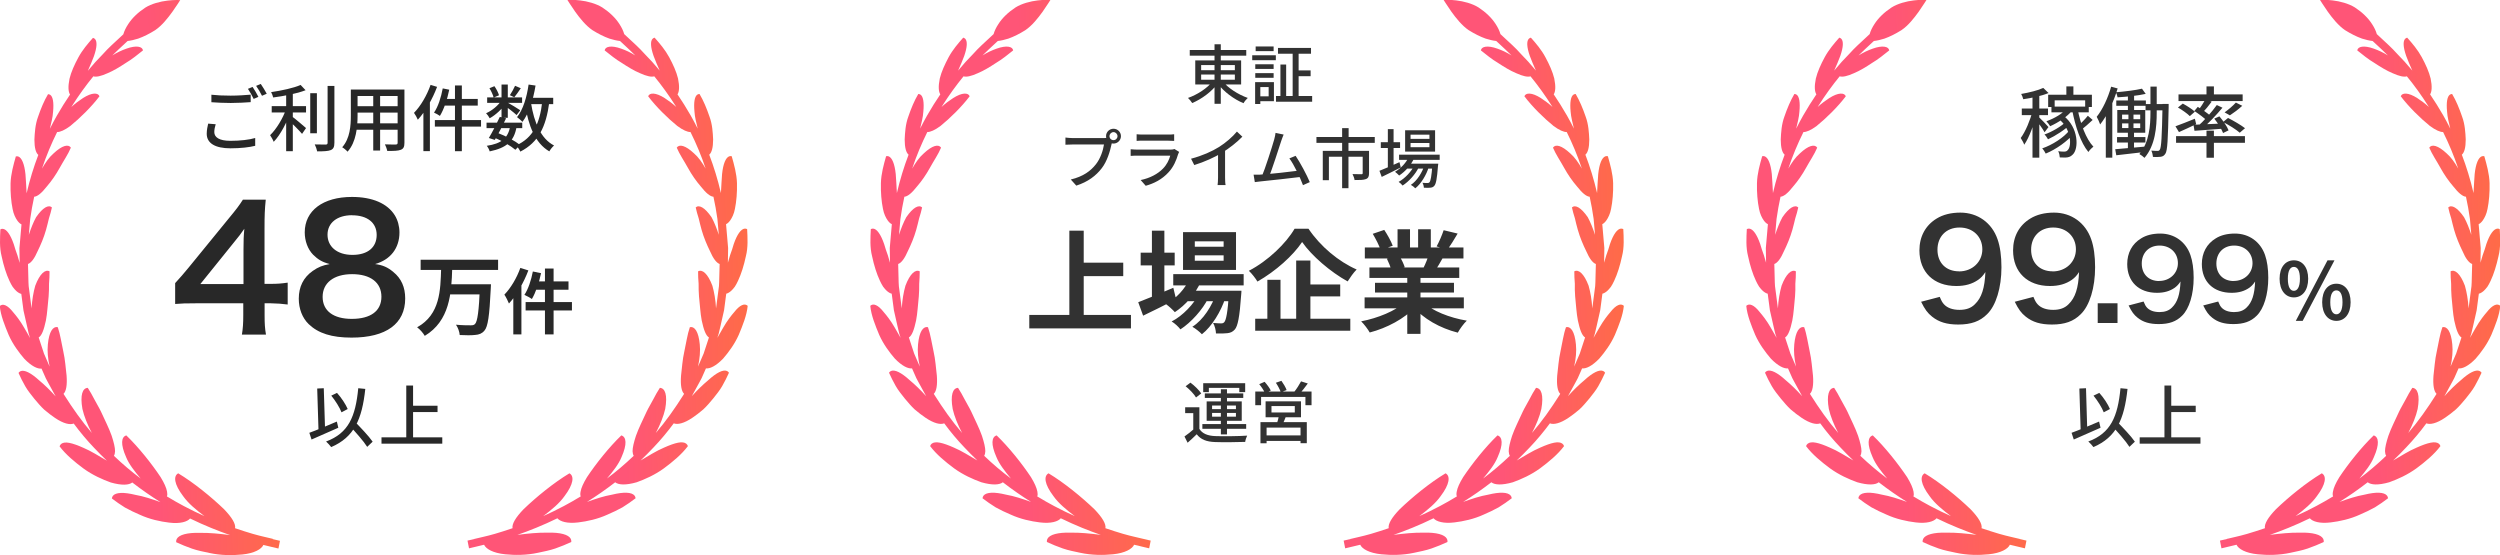 <?xml version="1.0" encoding="UTF-8"?>
<svg id="_レイヤー_2" data-name="レイヤー 2" xmlns="http://www.w3.org/2000/svg" xmlns:xlink="http://www.w3.org/1999/xlink" viewBox="0 0 327 72.64">
  <defs>
    <style>
      .cls-1 {
        fill: url(#_名称未設定グラデーション_6-4);
      }

      .cls-1, .cls-2, .cls-3, .cls-4, .cls-5, .cls-6, .cls-7, .cls-8 {
        stroke-width: 0px;
      }

      .cls-2 {
        fill: url(#_名称未設定グラデーション_6-3);
      }

      .cls-3 {
        fill: url(#_名称未設定グラデーション_6-5);
      }

      .cls-4 {
        fill: url(#_名称未設定グラデーション_6-6);
      }

      .cls-5 {
        fill: url(#_名称未設定グラデーション_6-2);
      }

      .cls-6 {
        fill: url(#_名称未設定グラデーション_6);
      }

      .cls-7 {
        fill: #282828;
      }

      .cls-8 {
        fill: #323232;
      }
    </style>
    <linearGradient id="_名称未設定グラデーション_6" data-name="名称未設定グラデーション 6" x1="2.08" y1="37.04" x2="38.89" y2="38" gradientTransform="translate(0 74) scale(1 -1)" gradientUnits="userSpaceOnUse">
      <stop offset="0" stop-color="#f57"/>
      <stop offset=".49" stop-color="#f57"/>
      <stop offset="1" stop-color="#ff6e41"/>
    </linearGradient>
    <linearGradient id="_名称未設定グラデーション_6-2" data-name="名称未設定グラデーション 6" x1="63.19" y1="37.47" x2="100" y2="38.43" xlink:href="#_名称未設定グラデーション_6"/>
    <linearGradient id="_名称未設定グラデーション_6-3" data-name="名称未設定グラデーション 6" x1="115.92" y1="37.04" x2="152.73" y2="38" xlink:href="#_名称未設定グラデーション_6"/>
    <linearGradient id="_名称未設定グラデーション_6-4" data-name="名称未設定グラデーション 6" x1="177.79" y1="37.47" x2="214.6" y2="38.43" xlink:href="#_名称未設定グラデーション_6"/>
    <linearGradient id="_名称未設定グラデーション_6-5" data-name="名称未設定グラデーション 6" x1="230.52" y1="37.04" x2="267.33" y2="38" xlink:href="#_名称未設定グラデーション_6"/>
    <linearGradient id="_名称未設定グラデーション_6-6" data-name="名称未設定グラデーション 6" x1="292.4" y1="37.47" x2="329.21" y2="38.43" xlink:href="#_名称未設定グラデーション_6"/>
  </defs>
  <g id="_レイヤー_1-2" data-name="レイヤー 1">
    <path class="cls-8" d="m273.83,51.75l.76-.36c.58.64,1.14,1.5,1.39,2.11l-.81.43c-.23-.61-.8-1.52-1.34-2.18Zm-2.87,4.86c.89-.32,2.3-.91,3.6-1.47l.19.81c-1.2.54-2.52,1.11-3.5,1.54l-.29-.88Zm5.21-.99l.64-.57c.82.83,1.92,1.98,2.43,2.72l-.71.68c-.47-.75-1.54-1.95-2.36-2.83Zm1.2-4.84l.91.09c-.43,4.02-1.47,6.32-4.46,7.61-.12-.18-.46-.55-.67-.73,2.93-1.09,3.85-3.23,4.21-6.97Zm-5.38.04l.86-.04.17,5.76-.86.04-.18-5.76Zm11.59,2.25h3.62v.83h-3.62v-.83Zm-3.71,4.13h7.95v.83h-7.95v-.83Zm3.24-6.77h.89v7.22h-.89v-7.22Z"/>
    <path class="cls-8" d="m300.04,38.9c-1.09,0-1.87-.91-1.87-2.44s.77-2.41,1.87-2.41,1.87.88,1.87,2.41-.77,2.44-1.87,2.44Zm0-.86c.44,0,.79-.46.79-1.58s-.34-1.55-.79-1.55-.79.42-.79,1.55.34,1.58.79,1.58Zm.25,3.93l4.15-7.92h.91l-4.16,7.92h-.9Zm5.31,0c-1.08,0-1.86-.9-1.86-2.44s.77-2.42,1.86-2.42,1.86.89,1.86,2.42-.77,2.44-1.86,2.44Zm0-.86c.44,0,.8-.45.8-1.58s-.35-1.55-.8-1.55-.8.42-.8,1.55.35,1.58.8,1.58Z"/>
    <path class="cls-8" d="m251.28,39.47l2.44-.64c.21.51.34.74.55.97.44.48,1.13.73,2.04.73.85,0,1.51-.23,2-.73.89-.85,1.29-2.12,1.38-4.21-.34.5-.53.71-.94,1.01-.8.55-1.7.81-2.87.81-2.94,0-4.82-1.81-4.82-4.66,0-1.81.8-3.28,2.25-4.16.82-.51,1.88-.78,3.1-.78,2.27,0,4.13,1.33,4.87,3.49.34.96.51,2.21.51,3.66,0,2.67-.71,5.01-1.88,6.14-.94.94-2.09,1.35-3.77,1.35-1.49,0-2.53-.32-3.42-1.03-.6-.48-.94-.94-1.45-1.97Zm4.96-3.97c1.74,0,3.05-1.24,3.05-2.89s-1.22-2.85-2.98-2.85-2.89,1.2-2.89,2.9,1.1,2.83,2.82,2.83Zm7.29,3.97l2.44-.64c.21.51.34.74.55.97.44.48,1.13.73,2.04.73.85,0,1.51-.23,2-.73.89-.85,1.29-2.12,1.38-4.21-.34.5-.53.71-.94,1.01-.8.55-1.7.81-2.87.81-2.94,0-4.82-1.81-4.82-4.66,0-1.81.8-3.28,2.25-4.16.82-.51,1.88-.78,3.1-.78,2.27,0,4.12,1.33,4.87,3.49.34.96.51,2.21.51,3.66,0,2.67-.71,5.01-1.88,6.14-.94.94-2.09,1.35-3.77,1.35-1.49,0-2.53-.32-3.42-1.03-.6-.48-.94-.94-1.45-1.97Zm4.96-3.97c1.73,0,3.04-1.24,3.04-2.89s-1.22-2.85-2.97-2.85-2.89,1.2-2.89,2.9,1.1,2.83,2.82,2.83Zm8.48,6.75h-2.59v-2.58h2.59v2.58Zm1.43-2.29l1.98-.52c.17.42.27.6.44.79.36.39.92.59,1.65.59.69,0,1.22-.19,1.62-.59.72-.69,1.05-1.72,1.12-3.41-.27.4-.43.57-.76.82-.64.44-1.37.66-2.32.66-2.38,0-3.89-1.46-3.89-3.76,0-1.46.64-2.65,1.82-3.36.66-.42,1.52-.63,2.51-.63,1.83,0,3.34,1.07,3.94,2.82.27.77.42,1.79.42,2.96,0,2.16-.57,4.05-1.52,4.97-.76.76-1.69,1.09-3.05,1.09-1.2,0-2.05-.26-2.76-.83-.49-.39-.76-.76-1.17-1.59Zm4.01-3.21c1.4,0,2.46-1,2.46-2.33s-.99-2.3-2.4-2.3-2.33.97-2.33,2.35.89,2.29,2.28,2.29Zm5.75,3.21l1.98-.52c.17.42.27.6.44.79.36.39.92.59,1.65.59.69,0,1.22-.19,1.62-.59.72-.69,1.05-1.72,1.12-3.41-.27.4-.43.57-.76.82-.64.44-1.37.66-2.32.66-2.38,0-3.89-1.46-3.89-3.76,0-1.46.64-2.65,1.82-3.36.66-.42,1.52-.63,2.51-.63,1.83,0,3.34,1.07,3.94,2.82.27.77.42,1.79.42,2.96,0,2.16-.57,4.05-1.52,4.97-.76.76-1.69,1.09-3.05,1.09-1.2,0-2.05-.26-2.76-.83-.49-.39-.76-.76-1.17-1.59Zm4.01-3.21c1.4,0,2.46-1,2.46-2.33s-.99-2.3-2.4-2.3-2.33.97-2.33,2.35.89,2.29,2.28,2.29Z"/>
    <path class="cls-8" d="m270.28,11.3h.92v1.41h-.92v-1.41Zm-1.95,2.64h4.88v.75h-4.88v-.75Zm-.44-1.55h5.73v1.61h-.88v-.88h-3.99v.88h-.85v-1.61Zm2.48,1.76l.72.25c-.68.87-1.87,1.63-2.93,2.11-.09-.16-.34-.5-.49-.65,1.03-.37,2.12-.98,2.7-1.71Zm-1.13,1.36l.66-.37c2.01,1.53,2.03,4.37,1.19,5.1-.28.28-.57.36-.98.37-.19,0-.44-.01-.69-.02-.01-.22-.07-.57-.21-.81.29.04.54.05.74.05.21,0,.38-.02.52-.21.52-.49.49-2.76-1.23-4.1Zm2.51-1.26c.37,1.95,1.1,3.92,2.07,4.94-.21.15-.51.45-.66.69-1-1.2-1.71-3.33-2.12-5.49l.71-.15Zm1.34.89l.63.55c-.5.48-1.09.99-1.55,1.32l-.47-.45c.43-.36,1.05-.98,1.39-1.42Zm-2.85.76l.55.36c-.67.7-1.94,1.51-2.91,1.96-.1-.19-.29-.47-.46-.63.95-.33,2.2-1.05,2.82-1.68Zm.45,1.14l.59.39c-.82,1.03-2.37,2.12-3.7,2.66-.1-.2-.29-.51-.46-.68,1.3-.44,2.84-1.42,3.57-2.37Zm-4.84-4.84h.89v8.42h-.89v-8.42Zm-1.4,2h3.43v.86h-3.43v-.86Zm1.39.34l.56.22c-.32,1.4-.96,3.21-1.63,4.17-.09-.27-.31-.65-.46-.88.62-.82,1.25-2.35,1.54-3.51Zm1.42-3.04l.69.67c-.91.38-2.21.65-3.31.81-.04-.2-.16-.51-.27-.69,1.04-.18,2.22-.47,2.89-.79Zm-.57,3.82c.23.2,1.07,1.08,1.25,1.3l-.51.68c-.21-.4-.86-1.3-1.13-1.63l.39-.35Zm11.64-3.18h.81v2.61h-.81v-2.61Zm-1.52,1h3.87v.7h-3.87v-.7Zm3.83.47h2.51v.82h-2.51v-.82Zm-3.73,4.32h3.71v.71h-3.71v-.71Zm3.26-6.33l.49.68c-1.01.23-2.48.38-3.68.45-.03-.19-.13-.47-.21-.66,1.16-.1,2.57-.27,3.4-.47Zm-3.5,7.92c1-.08,2.51-.21,3.96-.35v.7c-1.35.16-2.77.32-3.82.44l-.14-.79Zm6.19-5.92h.8v.41c-.09,4.26-.15,5.69-.43,6.1-.18.27-.35.36-.62.4-.25.03-.62.04-1,.02-.02-.24-.1-.6-.22-.83.35.03.66.04.82.04.13,0,.22-.03.3-.17.19-.29.27-1.67.35-5.77v-.2Zm-5.29,2.54v.61h2.37v-.61h-2.37Zm0-1.15v.6h2.37v-.6h-2.37Zm-.63-.6h3.66v2.97h-3.66v-2.97Zm1.46.23h.66v2.51h.07v2.48h-.8v-2.48h.07v-2.51Zm2.89-3.29h.81v3.35c0,1.94-.18,4.32-1.6,5.97-.15-.15-.46-.39-.67-.5,1.3-1.52,1.45-3.75,1.45-5.46v-3.36Zm-5.15.01l.85.23c-.52,1.73-1.34,3.53-2.29,4.71-.07-.23-.3-.75-.45-1,.78-.97,1.47-2.46,1.89-3.94Zm-.69,2.58l.84-.84h0v7.54h-.85v-6.7Zm13.16-2.62h.97v1.4h-.97v-1.4Zm0,5.79h.97v3.54h-.97v-3.54Zm-3.98.72h9.01v.87h-9.01v-.87Zm.32-5.46h8.39v.87h-8.39v-.87Zm7.51,1.07l.83.42c-.51.47-1.13.93-1.62,1.25l-.69-.39c.47-.34,1.11-.87,1.47-1.28Zm-3.98-.43l.81.31c-.39.52-.84,1.08-1.2,1.45l-.6-.27c.33-.41.75-1.05.99-1.49Zm1.48.75l.74.35c-.81.97-1.91,2.13-2.77,2.84l-.56-.32c.86-.74,1.95-1.97,2.59-2.87Zm-2.94.78l.45-.54c.57.34,1.34.86,1.71,1.22l-.48.62c-.35-.37-1.1-.92-1.68-1.3Zm-.11,1.8c.98-.03,2.46-.1,3.91-.17v.68c-1.36.11-2.74.21-3.78.28l-.13-.79Zm2.72-.8l.67-.3c.47.56,1,1.31,1.2,1.83l-.72.35c-.19-.51-.69-1.3-1.15-1.88Zm-5.08,1c.64-.23,1.61-.61,2.54-.99l.17.71c-.77.37-1.58.75-2.25,1.04l-.46-.76Zm.33-2.46l.63-.51c.54.29,1.24.74,1.58,1.06l-.66.58c-.32-.33-1-.81-1.56-1.13Zm5.9,1.9l.65-.53c.73.37,1.71.94,2.22,1.34l-.69.59c-.46-.41-1.42-1.01-2.18-1.4Z"/>
    <path class="cls-7" d="m43.33,51.75l.75-.36c.58.64,1.14,1.5,1.4,2.11l-.81.43c-.23-.61-.8-1.52-1.34-2.18Zm-2.87,4.86c.9-.32,2.3-.91,3.6-1.47l.19.81c-1.2.54-2.52,1.11-3.5,1.54l-.29-.88Zm5.21-.99l.64-.57c.82.83,1.92,1.98,2.43,2.72l-.71.68c-.47-.75-1.54-1.95-2.36-2.83Zm1.2-4.84l.91.09c-.43,4.02-1.47,6.32-4.46,7.61-.12-.18-.47-.55-.67-.73,2.93-1.09,3.85-3.23,4.21-6.97Zm-5.38.04l.86-.04.18,5.76-.86.04-.18-5.76Zm12.12,2.25h3.62v.83h-3.62v-.83Zm-3.71,4.13h7.95v.83h-7.95v-.83Zm3.24-6.77h.89v7.22h-.89v-7.22Z"/>
    <path class="cls-7" d="m55.02,33.97h10.13v1.34h-10.13v-1.34Zm3.67,3.21h4.58v1.33h-4.58v-1.33Zm4.09,0h1.44s-.01.44-.03.61c-.17,3.54-.37,4.94-.83,5.46-.33.39-.7.52-1.21.56-.47.06-1.26.05-2.02.01-.02-.39-.22-.97-.49-1.35.8.08,1.59.08,1.93.08.25,0,.4-.02.55-.16.34-.31.53-1.75.66-4.97v-.23Zm-5.07-2.07h1.44c-.1,3.25-.32,6.85-3.59,8.82-.22-.38-.63-.85-1-1.12,3.03-1.68,3.05-4.87,3.14-7.7Zm13.57.01h1.13v8.62h-1.13v-8.62Zm-1.58.39l1.07.22c-.26,1.26-.71,2.56-1.2,3.38-.22-.17-.71-.42-.98-.54.5-.74.89-1.92,1.11-3.07Zm.35,1.3h4.31v1.09h-4.58l.27-1.09Zm-1.3,2.7h6.06v1.1h-6.06v-1.1Zm-.69-4.47l1.05.33c-.6,1.58-1.55,3.26-2.54,4.33-.1-.27-.41-.89-.6-1.16.83-.85,1.62-2.17,2.09-3.5Zm-.92,2.57l1.06-1.06h0v7.19h-1.06v-6.13Z"/>
    <path class="cls-7" d="m37.63,36.99v2.84c-.82-.11-1.29-.13-2.22-.16h-.8v1.57c0,1.13.04,1.71.18,2.53h-3.15c.13-.78.18-1.46.18-2.57v-1.53h-6.14c-1.31,0-2.02.02-2.77.09v-2.73c.75-.82,1-1.11,1.77-2.04l5.25-6.43c.97-1.17,1.33-1.64,1.84-2.44h2.99c-.13,1.29-.16,2.06-.16,3.74v7.27h.78c.89,0,1.42-.04,2.24-.16Zm-5.78.18v-4.59c0-1.04.02-1.75.11-2.66-.44.64-.71,1-1.51,1.97l-4.25,5.27h5.65Zm11.25-2.64c-.93-.24-1.51-.58-2.15-1.22-.69-.71-1.09-1.79-1.09-2.92,0-2.84,2.39-4.63,6.18-4.63,2.68,0,4.65.86,5.61,2.42.38.62.6,1.42.6,2.22,0,2.06-1.17,3.57-3.19,4.14,1,.13,1.66.42,2.39,1.04,1.04.84,1.55,1.99,1.55,3.46,0,3.3-2.48,5.12-7.02,5.12-2.57,0-4.34-.55-5.61-1.77-.82-.8-1.29-1.99-1.29-3.32,0-1.55.6-2.77,1.82-3.63.73-.51,1.29-.73,2.19-.89Zm2.95-6.38c-1.95,0-3.21,1-3.21,2.55s1.24,2.64,3.26,2.64,3.17-1,3.17-2.61-1.24-2.57-3.21-2.57Zm-.04,13.56c2.48,0,3.88-1.04,3.88-2.9s-1.44-2.95-3.83-2.95-3.86,1.13-3.86,2.97,1.42,2.88,3.81,2.88Z"/>
    <path class="cls-7" d="m27.65,12.39c.69.08,1.56.12,2.52.12s1.92-.07,2.62-.13v.98c-.65.05-1.74.11-2.61.11-.97,0-1.78-.05-2.53-.1v-.98Zm.56,3.87c-.11.36-.18.69-.18,1.02,0,.68.66,1.14,2.1,1.14,1.29,0,2.49-.14,3.25-.37v1.02c-.72.19-1.89.33-3.23.33-2.01,0-3.11-.67-3.11-1.9,0-.52.11-.96.19-1.33l.98.08Zm4.83-4.89c.24.34.57.93.76,1.3l-.62.27c-.19-.39-.5-.96-.75-1.32l.61-.25Zm1.07-.39c.24.35.6.94.78,1.28l-.62.27c-.2-.4-.51-.94-.77-1.3l.61-.25Zm1.43,2.9h4.49v.83h-4.49v-.83Zm5.04-1.69h.87v5.24h-.87v-5.24Zm-3.15-.27h.87v7.86h-.87v-7.86Zm5.43-.68h.88v7.42c0,.56-.13.82-.47.97-.35.14-.91.17-1.78.17-.05-.25-.19-.66-.32-.91.65.02,1.24.02,1.43.02.18,0,.25-.07.25-.24v-7.42Zm-3.54-.13l.65.69c-1.14.45-2.81.76-4.24.95-.04-.21-.16-.51-.27-.7,1.38-.2,2.97-.54,3.86-.94Zm-1.9,3.16l.62.26c-.48,1.42-1.35,3.1-2.24,4.02-.09-.26-.32-.63-.47-.87.82-.78,1.69-2.23,2.09-3.41Zm.77.96c.36.24,1.55,1.27,1.84,1.52l-.52.76c-.39-.47-1.35-1.42-1.8-1.81l.47-.47Zm8.22-3.52h5.94v.85h-5.94v-.85Zm0,2.18h5.94v.84h-5.94v-.84Zm-.04,2.24h6.01v.84h-6.01v-.84Zm-.47-4.42h.87v3.4c0,1.46-.17,3.48-1.31,4.73-.14-.17-.5-.47-.7-.58,1.03-1.16,1.13-2.83,1.13-4.16v-3.39Zm6.12,0h.88v6.96c0,.53-.12.78-.47.92-.35.14-.9.16-1.78.15-.04-.24-.18-.62-.3-.86.61.03,1.24.02,1.42.02.18,0,.24-.07.24-.24v-6.96Zm-3.2.33h.9v7.65h-.9v-7.65Zm10.69-.86h.9v8.6h-.9v-8.6Zm-1.61.38l.86.17c-.26,1.3-.71,2.6-1.22,3.43-.18-.13-.55-.34-.77-.43.53-.77.92-1.97,1.14-3.17Zm.21,1.38h4.38v.87h-4.6l.22-.87Zm-1.23,2.76h6.04v.86h-6.04v-.86Zm-.56-4.6l.85.26c-.6,1.59-1.53,3.23-2.52,4.3-.08-.22-.34-.69-.5-.9.87-.88,1.68-2.27,2.17-3.66Zm-.94,2.5l.85-.85h0v7.02h-.85v-6.18Zm8.26,2.44h4.67v.72h-4.67v-.72Zm.08-3.3h4.57v.71h-4.57v-.71Zm1.65,2.55l.83.18c-.44.94-1.04,2.09-1.48,2.83l-.78-.25c.43-.71,1.03-1.88,1.43-2.75Zm1.37,1.22l.83.08c-.33,1.9-1.32,2.75-3.52,3.21-.06-.24-.23-.55-.38-.73,1.92-.29,2.77-.99,3.07-2.56Zm.63-5.29l.75.32c-.29.42-.59.88-.85,1.18l-.58-.27c.23-.33.52-.86.68-1.23Zm-1.77-.16h.82v4.35h-.82v-4.35Zm-1.58.48l.65-.27c.26.37.51.86.6,1.19l-.7.3c-.08-.33-.31-.84-.55-1.22Zm1.6,1.54l.58.35c-.46.77-1.35,1.6-2.15,2.04-.1-.2-.3-.49-.47-.66.77-.33,1.63-1.04,2.04-1.73Zm.71.3c.34.17,1.46.86,1.72,1.04l-.48.63c-.34-.33-1.26-1.03-1.66-1.31l.42-.37Zm2.64-.59h3.39v.83h-3.39v-.83Zm.18-1.73l.9.13c-.31,1.89-.87,3.63-1.71,4.75-.14-.16-.51-.48-.71-.62.79-.98,1.27-2.58,1.51-4.26Zm1.79,2.22l.91.09c-.43,3.23-1.42,5.25-3.79,6.46-.09-.22-.36-.62-.53-.81,2.2-1.01,3.07-2.84,3.4-5.74Zm-1.48.21c.4,2.5,1.27,4.64,3.01,5.54-.21.18-.49.53-.62.77-1.87-1.1-2.73-3.35-3.19-6.18l.8-.13Zm-4.85,4.49l.47-.6c1.12.42,2.29,1.06,2.95,1.58l-.62.63c-.62-.53-1.73-1.17-2.8-1.61Z"/>
    <path class="cls-8" d="m156.88,53.27v3.16h-.8v-2.39h-1.06v-.77h1.86Zm0,2.83c.38.62,1.09.9,2.06.94,1.01.04,3.06.02,4.19-.06-.1.19-.23.57-.26.82-1.04.04-2.91.06-3.93.02-1.12-.04-1.87-.32-2.41-1.02-.37.37-.75.72-1.19,1.11l-.41-.82c.38-.26.83-.62,1.24-.98h.72Zm-1.8-5.58l.63-.47c.53.39,1.14.99,1.41,1.41l-.68.53c-.25-.44-.84-1.05-1.36-1.47Zm4.61.4h.8v5.9h-.8v-5.9Zm-1.15,3.09v.49h3.12v-.49h-3.12Zm0-.97v.47h3.12v-.47h-3.12Zm-.71-.54h4.59v2.54h-4.59v-2.54Zm-.45-2.38h5.49v1.17h-.77v-.56h-3.98v.56h-.74v-1.17Zm.21,1.34h5.03v.59h-5.03v-.59Zm-.32,4.01h5.73v.62h-5.73v-.62Zm9.04-2.36v.84h3.05v-.84h-3.05Zm-.77-.62h4.63v2.09h-4.63v-2.09Zm1.76,1.81l.94.07c-.17.45-.36.9-.52,1.22l-.73-.11c.12-.34.25-.83.31-1.18Zm-2.44.91h6.07v2.76h-.82v-2.04h-4.44v2.05h-.8v-2.77Zm.44,1.74h5.16v.72h-5.16v-.72Zm-1.11-5.74h7.36v1.79h-.8v-1.08h-5.8v1.08h-.76v-1.79Zm5.99-1.33l.88.28c-.36.5-.77,1.02-1.11,1.36l-.67-.26c.31-.38.68-.96.9-1.38Zm-5.48.37l.71-.31c.31.34.66.82.81,1.14l-.76.34c-.13-.32-.46-.82-.76-1.18Zm2.19-.19l.72-.25c.26.36.57.88.68,1.21l-.76.28c-.11-.33-.39-.86-.65-1.24Z"/>
    <path class="cls-8" d="m140.86,34.36h6.06v1.76h-6.06v-1.76Zm-6.23,6.83h13.3v1.76h-13.3v-1.76Zm5.24-11.02h1.88v11.99h-1.88v-11.99Zm13.59,5.69h9.21v1.47h-9.21v-1.47Zm1.59,2.17h5.98v1.37h-5.98v-1.37Zm.55-1.63l1.5.38c-.74,1.69-2.05,3.14-3.43,4.05-.25-.29-.83-.82-1.16-1.05,1.34-.76,2.5-1.96,3.1-3.38Zm5.15,1.63h1.63s-.01.39-.04.6c-.2,2.85-.44,4.03-.83,4.47-.28.32-.6.44-.97.48-.34.04-.89.06-1.49.04-.01-.42-.16-1.02-.38-1.38.45.04.84.06,1.03.06.2,0,.32-.03.44-.17.23-.26.45-1.27.61-3.86v-.23Zm-4.47-4.63v.7h3.77v-.7h-3.77Zm0-1.83v.7h3.77v-.7h-3.77Zm-1.54-1.21h6.93v4.95h-6.93v-4.95Zm-5.54,2.69h4.45v1.66h-4.45v-1.66Zm1.47-2.88h1.63v9.05h-1.63v-9.05Zm-1.79,9.36c1.12-.42,2.9-1.16,4.59-1.89l.36,1.5c-1.46.76-3.03,1.54-4.31,2.15l-.64-1.76Zm10.22-1.22l1.18.64c-.55,1.75-1.78,3.77-3.07,4.77-.31-.33-.82-.73-1.25-.98,1.41-.87,2.6-2.75,3.14-4.44Zm-2.21.01l1.15.68c-.73,1.5-2.26,3.19-3.64,4.08-.28-.36-.74-.79-1.15-1.03,1.44-.73,2.94-2.3,3.64-3.73Zm13.43-6.67c-1.19,1.78-3.44,3.81-5.85,5.18-.23-.41-.73-1.05-1.12-1.41,2.53-1.31,4.89-3.62,5.98-5.5h1.82c1.57,2.33,3.96,4.31,6.3,5.33-.44.45-.84,1.03-1.18,1.56-2.26-1.25-4.7-3.35-5.95-5.15Zm.09,5.56h4.89v1.56h-4.89v-1.56Zm-6.23,4.48h12.44v1.57h-12.44v-1.57Zm5.36-7.61h1.86v8.46h-1.86v-8.46Zm-3.77,2.52h1.72v5.89h-1.72v-5.89Zm12.72,2.3h12.98v1.43h-12.98v-1.43Zm.03-6.53h12.9v1.44h-12.9v-1.44Zm.6,2.61h11.75v1.37h-11.75v-1.37Zm.73,2.01h10.33v1.27h-10.33v-1.27Zm4.22-1.31h1.73v7.99h-1.73v-7.99Zm-1.27-5.69h1.63v3.07h-1.63v-3.07Zm2.69,0h1.66v2.97h-1.66v-2.97Zm-1.75,9.56l1.37.61c-1.38,1.51-3.71,2.75-5.95,3.33-.23-.42-.74-1.09-1.12-1.46,2.2-.42,4.51-1.38,5.71-2.49Zm2.4-.04c1.18,1.15,3.45,2.05,5.72,2.43-.39.36-.92,1.09-1.18,1.57-2.3-.58-4.53-1.82-5.89-3.46l1.35-.54Zm2.69-9.4l1.83.44c-.47.8-.96,1.59-1.34,2.12l-1.41-.44c.33-.6.71-1.48.92-2.12Zm-1.92,3.13l1.85.42c-.39.7-.77,1.34-1.08,1.8l-1.49-.42c.26-.52.57-1.27.71-1.8Zm-7.35-2.66l1.5-.51c.42.63.9,1.5,1.11,2.07l-1.59.57c-.16-.57-.63-1.46-1.02-2.12Zm1.85,3.26l1.69-.26c.25.41.52.98.64,1.37l-1.78.31c-.09-.38-.34-.99-.55-1.41Z"/>
    <path class="cls-8" d="m155.62,6.54h7.39v.74h-7.39v-.74Zm3.24-.75h.82v7.79h-.82v-7.79Zm-.23,4.81l.67.29c-.78,1.08-2.12,2.07-3.36,2.59-.13-.2-.37-.51-.55-.67,1.23-.43,2.56-1.29,3.24-2.2Zm1.29.02c.7.9,2.06,1.76,3.29,2.19-.18.16-.44.47-.56.69-1.24-.51-2.6-1.51-3.38-2.59l.65-.29Zm-2.81-.87v.68h4.41v-.68h-4.41Zm0-1.24v.67h4.41v-.67h-4.41Zm-.77-.61h6v3.15h-6v-3.15Zm10.82-1.63h4.32v.76h-4.32v-.76Zm-.26,6.29h4.73v.75h-4.73v-.75Zm2.63-3.35h1.9v.76h-1.9v-.76Zm-.45-2.63h.78v6.42h-.78v-6.42Zm-1.6,1.86h.75v4.46h-.75v-4.46Zm-3.29-.03h2.4v.61h-2.4v-.61Zm.05-2.33h2.35v.61h-2.35v-.61Zm-.05,3.49h2.4v.61h-2.4v-.61Zm-.4-2.34h3.09v.64h-3.09v-.64Zm.77,3.51h2.07v2.5h-2.07v-.64h1.38v-1.21h-1.38v-.65Zm-.39,0h.68v2.86h-.68v-2.86Zm-19.05,7.07c0,.29.23.52.53.52s.52-.24.52-.52-.24-.53-.52-.53-.53.24-.53.53Zm-.45,0c0-.54.44-.97.98-.97s.97.44.97.97-.44.97-.97.97-.98-.44-.98-.97Zm.86.61c-.07.13-.11.32-.15.49-.18.86-.57,2.19-1.26,3.08-.76,1-1.82,1.8-3.34,2.29l-.72-.8c1.65-.4,2.6-1.12,3.29-2,.58-.73.94-1.81,1.05-2.58h-4.13c-.36,0-.7.02-.91.03v-.94c.24.03.63.07.91.07h4.08c.14,0,.35,0,.54-.06l.65.42Zm3.14-.86c.23.03.53.04.81.04h3.28c.26,0,.6,0,.82-.04v.87c-.21-.02-.55-.03-.84-.03h-3.26c-.26,0-.57,0-.81.03v-.87Zm5.56,2.31c-.05.09-.11.22-.13.29-.24.82-.6,1.67-1.24,2.36-.87.96-1.93,1.48-3,1.78l-.66-.75c1.22-.25,2.25-.8,2.93-1.51.49-.5.79-1.13.94-1.68h-4.29c-.2,0-.56,0-.89.03v-.87c.33.03.65.05.89.05h4.31c.23,0,.43-.03.53-.08l.6.37Zm1.56.89c1.48-.39,2.74-.96,3.67-1.54.87-.55,1.76-1.32,2.33-2.01l.71.67c-.74.76-1.69,1.5-2.67,2.11-.93.57-2.29,1.19-3.62,1.6l-.42-.83Zm3.52-1.11l.93-.24v3.82c0,.34.02.8.07.98h-1.05c.03-.18.06-.65.06-.98v-3.57Zm8.59-2.05c-.09.23-.2.49-.32.85-.29.9-1.22,3.78-1.58,4.64l-.97.03c.44-1.02,1.37-3.93,1.63-4.86.11-.4.15-.63.18-.88l1.06.22Zm1.56,2.77c.6.88,1.49,2.55,1.86,3.45l-.89.4c-.35-.96-1.18-2.71-1.78-3.5l.82-.34Zm-4.64,2.47c1.18-.06,4.08-.38,5.21-.54l.21.83c-1.2.16-4.2.48-5.37.6-.21.02-.49.06-.74.09l-.16-.97c.27,0,.59,0,.85,0Zm10.73-6.08h.85v1.63h-.85v-1.63Zm0,1.88h.83v5.98h-.83v-5.98Zm-3.36-.72h7.63v.77h-7.63v-.77Zm.83,1.81h5.53v.77h-4.73v3.07h-.8v-3.84Zm5.23,0h.82v2.92c0,.41-.09.65-.4.77-.32.13-.8.13-1.49.13-.03-.24-.16-.56-.27-.78.5.02,1.01.02,1.15.02.14,0,.18-.04.18-.16v-2.9Zm4.75.5h5.31v.68h-5.31v-.68Zm.93,1.18h3.57v.64h-3.57v-.64Zm.37-.93l.69.18c-.43.95-1.19,1.78-1.98,2.3-.12-.13-.38-.38-.54-.49.77-.45,1.46-1.17,1.82-1.99Zm3.07.93h.75s0,.19-.03.29c-.13,1.7-.26,2.37-.49,2.61-.14.17-.31.22-.52.24-.18.02-.5.03-.84,0,0-.19-.08-.47-.18-.64.29.03.55.03.66.03s.18-.02.25-.09c.15-.16.28-.77.39-2.34v-.12Zm-2.87-2.71v.55h2.47v-.55h-2.47Zm0-1.09v.55h2.47v-.55h-2.47Zm-.71-.57h3.92v2.79h-3.92v-2.79Zm-3.18,1.56h2.52v.76h-2.52v-.76Zm.92-1.71h.75v5.19h-.75v-5.19Zm-1.1,5.45c.65-.25,1.66-.69,2.62-1.13l.17.69c-.85.44-1.76.89-2.49,1.24l-.3-.8Zm5.91-.8l.55.29c-.31,1.04-1.02,2.22-1.77,2.8-.14-.15-.38-.34-.58-.45.81-.52,1.5-1.64,1.81-2.65Zm-1.29.02l.53.31c-.42.9-1.3,1.88-2.12,2.4-.13-.17-.34-.36-.52-.48.82-.44,1.7-1.38,2.11-2.24Z"/>
    <path class="cls-6" d="m35.73,70.49c-.61-.16-1.53-.33-2.66-.66-.69-.2-1.47-.45-2.32-.74.1-.55-.4-1.4-1.44-2.48-1.64-1.58-3.94-3.46-6-4.7-.65.35-.55,1.41.64,2.98.67.95,1.68,1.78,2.79,2.62-.87-.39-1.78-.83-2.72-1.33-.72-.38-1.45-.8-2.19-1.25.07-.16.07-.37.02-.62-.08-.49-.37-1.13-.84-1.9-1.17-1.76-2.89-3.92-4.49-5.46-.67.2-.77,1.16-.03,2.83.39.96,1.12,1.87,1.91,2.81-1.19-.89-2.36-1.88-3.5-2.97.09-.15.14-.35.15-.6,0-.48-.16-1.15-.44-2.01-.35-1-.9-2.07-1.41-3.19-.26-.55-.59-1.06-.86-1.59-.27-.53-.56-1.04-.86-1.5-.69.03-1.02.94-.7,2.76.22.97.66,2.06,1.23,3.14-1.32-1.54-2.51-3.23-3.63-5-.02-.04-.05-.08-.07-.12.35-.33.49-1.16.4-2.37-.12-.95-.18-2.09-.43-3.17-.24-1.08-.39-2.21-.72-3.17-.63-.15-1.14.56-1.3,2.24-.09.87,0,1.88.23,2.91l-.74-1.71-.63-1.92-.06-.18c.4-.24.68-.99.94-2.2.19-.96.23-2.05.36-3.17.04-.56.06-1.12.05-1.65.05-.56.07-1.11.07-1.63-.55-.3-1.27.29-1.87,1.88-.24.84-.42,1.88-.48,2.97l-.25-1.92-.13-.99c-.03-.33-.03-.67-.04-1-.01-.64-.03-1.27-.05-1.9.41-.14.85-.72,1.27-1.7.4-.81.81-1.78,1.09-2.77.15-.5.25-1,.38-1.5.16-.49.29-.97.39-1.43-.43-.39-1.18-.01-2.07,1.28-.35.64-.67,1.44-.95,2.3.06-.7.12-1.38.18-2.07.14-.99.31-1.96.52-2.91.42-.02.99-.49,1.66-1.35.6-.69,1.19-1.54,1.68-2.43.49-.9,1.1-1.77,1.46-2.64-.33-.49-1.14-.3-2.26.75-.59.51-1.07,1.21-1.52,1.99.57-1.71,1.25-3.31,1.98-4.78.39.01.99-.25,1.72-.79,1.26-1.02,2.78-2.51,3.82-3.89-.18-.49-.99-.51-2.15.23-.48.31-1.02.71-1.53,1.17.97-1.54,1.96-2.89,2.88-4.01.36.12.99-.01,1.87-.41.77-.32,1.57-.81,2.36-1.33.83-.49,1.57-1.1,2.26-1.65-.07-.51-.86-.7-2.16-.23-.58.2-1.23.5-1.85.89.57-.58,1.08-1.02,1.43-1.36.26-.24.46-.42.57-.53.44-.05.9-.16,1.38-.31.73-.26,1.48-.64,2.23-1.11.87-.59,1.65-1.57,2.26-2.42C23.15.7,23.57.01,23.57.01c0,0-.72-.05-1.66.07-.95.11-2.1.41-2.91.92-.95.62-1.74,1.38-2.24,2.17-.29.44-.51.89-.63,1.32-.07.06-.31.28-.71.66-.47.45-1.19,1.06-2,1.97-.59.59-1.25,1.31-1.93,2.14.31-.66.57-1.33.8-1.92.4-1.15.44-1.94.12-2.25-.07-.07-.16-.11-.25-.14-.67.75-1.39,1.6-1.91,2.56-.52.96-.95,1.92-1.16,2.79-.21,1.03-.16,1.72.07,2.07-.58.85-1.16,1.78-1.73,2.77-.31.54-.61,1.12-.91,1.71.18-.77.38-1.51.42-2.21.12-1.23-.02-2.01-.38-2.24-.08-.05-.18-.08-.28-.08-.52.87-.95,1.92-1.3,2.95-.38,1.01-.44,2.12-.48,3,0,1.07.19,1.73.51,1.99-.6,1.57-1.12,3.25-1.53,5.02-.03-.89-.11-1.75-.15-2.49-.14-1.34-.48-2.15-.94-2.32-.1-.03-.21-.04-.32-.01-.31,1.09-.65,2.3-.69,3.52-.03,1.22.07,2.4.27,3.37.12.66.38,1.17.62,1.51.18.25.36.41.54.49-.09,1.03-.18,2.07-.27,3.12,0,.64.01,1.27.03,1.92-.08-.32-.18-.64-.28-.96-.08-.26-.18-.52-.27-.77-.07-.23-.14-.47-.22-.72-.44-1.27-.95-1.97-1.44-2.01-.1-.01-.21.01-.31.07-.05,1.12-.14,2.37.17,3.56.25,1.18.6,2.3,1.02,3.19.14.31.29.57.43.79.17.22.33.41.48.54.23.2.44.32.63.36l.02.12.27,2.05.46,2.03.23,1.02.18.56c-.54-.91-1-1.82-1.57-2.57-.22-.3-.44-.57-.64-.8-.18-.23-.36-.43-.53-.58-.34-.3-.65-.44-.91-.4-.12.02-.22.07-.32.16.12,1.26.66,2.57,1.17,3.8.55,1.23,1.34,2.29,2.05,3.11.94.97,1.74,1.34,2.24,1.27l.14.32.42.95c.15.31.33.6.49.91.27.49.53.97.8,1.46-.7-.78-1.44-1.5-2.15-2.09-1.08-.99-1.95-1.42-2.44-1.21-.11.05-.2.12-.27.23.25.57.55,1.16.88,1.74.33.58.77,1.11,1.18,1.63.43.51.85,1.02,1.31,1.44.48.41.95.77,1.41,1.08,1.11.75,1.96.93,2.44.73.84,1.13,1.72,2.19,2.66,3.17.55.59,1.12,1.15,1.68,1.69-1.07-.62-2.06-1.26-3.06-1.68-1.48-.66-2.44-.89-2.91-.52-.1.08-.17.18-.22.32.82,1.09,1.98,2.05,3.14,2.91,1.17.85,2.47,1.43,3.56,1.82,1.44.41,2.38.35,2.81,0,1.23.95,2.47,1.81,3.69,2.57-1.12-.4-2.23-.77-3.28-.95-1.54-.38-2.57-.33-2.94.12-.08.1-.12.22-.14.35.53.41,1.11.81,1.72,1.19.63.35,1.29.66,1.94.94,1.3.6,2.68.89,3.84,1.03,1.44.18,2.38-.12,2.73-.54,1.91.93,3.68,1.63,5.23,2.17-1.36-.18-2.71-.31-3.91-.29-1.71-.05-2.79.26-3.07.81-.06.12-.08.26-.07.41.65.31,1.36.59,2.09.85.73.25,1.51.4,2.26.56,1.51.33,3.03.33,4.29.2,1.61-.16,2.53-.71,2.77-1.25.38.09.72.16,1,.24.63.15.97.23.97.23l.2-1.01s-.33-.08-.95-.22v-.05Z"/>
    <path class="cls-5" d="m62.06,70.49c.61-.16,1.53-.33,2.66-.66.69-.2,1.47-.45,2.32-.74-.1-.55.4-1.4,1.44-2.48,1.64-1.58,3.94-3.46,6-4.7.65.35.55,1.41-.64,2.98-.67.95-1.68,1.78-2.79,2.62.87-.39,1.78-.83,2.72-1.33.72-.38,1.45-.8,2.19-1.25-.07-.16-.07-.37-.02-.62.08-.49.37-1.13.84-1.9,1.17-1.76,2.89-3.92,4.49-5.46.67.2.77,1.16.03,2.83-.39.96-1.12,1.87-1.91,2.81,1.19-.89,2.36-1.88,3.5-2.97-.09-.15-.14-.35-.15-.6,0-.48.16-1.15.44-2.01.35-1,.9-2.07,1.41-3.19.26-.55.59-1.06.86-1.59.27-.53.56-1.04.86-1.5.69.03,1.02.94.7,2.76-.22.97-.66,2.06-1.23,3.14,1.32-1.53,2.51-3.23,3.63-5,.02-.04.05-.08.07-.12-.35-.33-.49-1.16-.4-2.37.12-.95.18-2.09.43-3.17.24-1.08.39-2.21.72-3.17.63-.15,1.14.56,1.3,2.24.09.87,0,1.88-.23,2.91l.74-1.71.63-1.92.06-.18c-.4-.24-.68-.99-.94-2.2-.19-.96-.23-2.05-.36-3.17-.04-.56-.06-1.12-.05-1.65-.05-.56-.07-1.11-.07-1.63.55-.3,1.27.29,1.87,1.88.24.84.42,1.88.48,2.97l.25-1.92.13-.99c.03-.33.03-.67.04-1,.01-.64.03-1.27.05-1.9-.41-.14-.85-.72-1.27-1.7-.4-.81-.81-1.78-1.09-2.77-.15-.5-.25-1-.38-1.5-.16-.49-.29-.97-.39-1.43.43-.39,1.18-.01,2.07,1.28.35.64.67,1.44.95,2.3-.06-.7-.12-1.38-.18-2.07-.14-.99-.31-1.96-.52-2.91-.42-.02-.99-.49-1.66-1.35-.6-.69-1.19-1.54-1.68-2.43-.49-.9-1.1-1.77-1.46-2.64.33-.49,1.14-.3,2.26.75.59.51,1.07,1.21,1.52,1.99-.57-1.71-1.25-3.31-1.98-4.78-.39.01-.99-.25-1.72-.79-1.26-1.02-2.78-2.51-3.82-3.89.18-.49.99-.51,2.15.23.48.31,1.02.71,1.53,1.17-.97-1.54-1.96-2.89-2.88-4.01-.36.12-.99-.01-1.87-.41-.77-.32-1.57-.81-2.36-1.33-.83-.49-1.57-1.1-2.26-1.65.07-.51.86-.7,2.16-.23.58.2,1.23.5,1.85.89-.57-.58-1.08-1.02-1.43-1.36-.26-.24-.46-.42-.57-.53-.44-.05-.9-.16-1.38-.31-.73-.26-1.48-.64-2.23-1.11-.87-.59-1.65-1.57-2.26-2.42-.59-.85-1.02-1.54-1.02-1.54,0,0,.72-.05,1.66.07.95.11,2.09.41,2.91.92.95.62,1.74,1.38,2.24,2.17.29.44.51.89.63,1.32.07.06.31.28.71.66.47.45,1.19,1.06,2,1.97.59.59,1.25,1.31,1.93,2.14-.31-.66-.57-1.33-.8-1.92-.4-1.15-.44-1.94-.12-2.25.07-.07.16-.11.25-.14.67.75,1.39,1.6,1.91,2.56.52.96.95,1.92,1.16,2.79.21,1.03.16,1.72-.07,2.07.58.85,1.16,1.78,1.73,2.77.31.54.61,1.12.91,1.71-.18-.77-.38-1.51-.42-2.21-.12-1.23.02-2.01.38-2.24.08-.05.18-.08.28-.08.52.87.95,1.92,1.3,2.95.38,1.01.44,2.12.48,3,0,1.07-.19,1.73-.51,1.99.6,1.57,1.12,3.25,1.53,5.02.03-.89.11-1.75.15-2.49.14-1.34.48-2.15.94-2.32.1-.03.21-.04.32-.01.31,1.09.65,2.3.69,3.52.03,1.22-.07,2.4-.27,3.37-.12.66-.38,1.17-.62,1.51-.18.25-.36.41-.54.49.09,1.03.18,2.07.27,3.12,0,.64-.01,1.27-.03,1.92.08-.32.18-.64.28-.96.08-.26.18-.52.27-.77.07-.23.14-.47.22-.72.44-1.27.95-1.97,1.44-2.01.1-.01.21.01.31.07.05,1.12.14,2.37-.17,3.56-.25,1.18-.6,2.3-1.02,3.19-.14.31-.29.57-.43.79-.17.22-.33.41-.48.54-.23.2-.44.32-.63.36l-.02.12-.27,2.05-.46,2.03-.24,1.02-.18.56c.54-.91,1-1.82,1.57-2.57.22-.3.44-.57.64-.8.18-.23.36-.43.53-.58.34-.3.65-.44.91-.4.12.02.22.07.32.16-.12,1.26-.66,2.57-1.17,3.8-.55,1.23-1.34,2.29-2.05,3.11-.94.97-1.74,1.34-2.24,1.27l-.14.32-.42.95c-.15.31-.33.6-.49.91-.27.49-.53.97-.8,1.46.7-.78,1.44-1.5,2.15-2.09,1.08-.99,1.95-1.42,2.44-1.21.11.05.2.12.27.23-.25.57-.55,1.16-.88,1.74-.33.58-.77,1.11-1.18,1.63-.43.51-.85,1.02-1.31,1.44-.48.41-.95.77-1.41,1.08-1.11.75-1.96.93-2.44.73-.84,1.13-1.72,2.19-2.66,3.17-.55.59-1.12,1.15-1.68,1.69,1.07-.62,2.06-1.26,3.06-1.68,1.48-.66,2.44-.89,2.91-.52.1.08.17.18.22.32-.82,1.09-1.98,2.05-3.14,2.91-1.17.85-2.47,1.43-3.56,1.82-1.44.41-2.38.35-2.81,0-1.23.95-2.47,1.81-3.69,2.57,1.12-.4,2.23-.77,3.28-.95,1.54-.38,2.57-.33,2.94.12.08.1.12.22.14.35-.53.41-1.11.81-1.72,1.19-.63.35-1.29.66-1.94.94-1.3.6-2.68.89-3.84,1.03-1.44.18-2.38-.12-2.73-.54-1.91.93-3.68,1.63-5.23,2.17,1.36-.18,2.71-.31,3.91-.29,1.71-.05,2.79.26,3.07.81.06.12.08.26.07.41-.65.31-1.36.59-2.09.85-.73.25-1.51.4-2.26.56-1.51.33-3.03.33-4.29.2-1.61-.16-2.53-.71-2.77-1.25-.38.09-.72.16-1,.24-.63.15-.97.23-.97.23l-.2-1.01s.33-.08.95-.22v-.05Z"/>
    <path class="cls-2" d="m149.57,70.49c-.61-.16-1.53-.33-2.66-.66-.68-.2-1.47-.45-2.32-.74.1-.55-.4-1.4-1.44-2.48-1.65-1.58-3.94-3.46-6-4.7-.65.35-.55,1.41.64,2.98.67.95,1.68,1.78,2.79,2.62-.88-.39-1.78-.83-2.72-1.33-.72-.38-1.45-.8-2.19-1.25.07-.16.07-.37.02-.62-.09-.49-.37-1.13-.84-1.9-1.17-1.76-2.89-3.92-4.49-5.46-.67.2-.77,1.16-.03,2.83.39.96,1.12,1.87,1.9,2.81-1.19-.89-2.36-1.88-3.5-2.97.09-.15.14-.35.15-.6,0-.48-.16-1.15-.44-2.01-.35-1-.9-2.07-1.41-3.19-.26-.55-.59-1.06-.86-1.59-.27-.53-.56-1.04-.86-1.5-.69.03-1.02.94-.7,2.76.22.97.66,2.06,1.23,3.14-1.32-1.53-2.51-3.23-3.63-5-.02-.04-.05-.08-.07-.12.35-.33.49-1.16.4-2.37-.12-.95-.18-2.09-.43-3.17-.24-1.08-.39-2.21-.73-3.17-.63-.15-1.14.56-1.3,2.24-.09.87,0,1.88.23,2.91l-.74-1.71-.63-1.92-.06-.18c.4-.24.68-.99.94-2.2.19-.96.24-2.05.36-3.17.04-.56.06-1.12.05-1.65.04-.56.07-1.11.07-1.63-.55-.3-1.27.29-1.87,1.88-.24.84-.42,1.88-.48,2.97l-.25-1.92-.13-.99c-.03-.33-.03-.67-.04-1-.01-.64-.03-1.27-.05-1.9.41-.14.85-.72,1.27-1.7.4-.81.81-1.78,1.09-2.77.15-.5.25-1,.38-1.5.16-.49.29-.97.39-1.43-.43-.39-1.18-.01-2.07,1.28-.35.64-.67,1.44-.95,2.3.06-.7.12-1.38.18-2.07.14-.99.31-1.96.52-2.91.42-.02.99-.49,1.66-1.35.6-.69,1.19-1.54,1.68-2.43.49-.9,1.1-1.77,1.46-2.64-.33-.49-1.14-.3-2.26.75-.59.51-1.07,1.21-1.52,1.99.57-1.71,1.25-3.31,1.98-4.78.39.01.99-.25,1.72-.79,1.26-1.02,2.78-2.51,3.82-3.89-.18-.49-.99-.51-2.15.23-.48.31-1.03.71-1.53,1.17.97-1.54,1.96-2.89,2.88-4.01.36.12.99-.01,1.87-.41.77-.32,1.57-.81,2.36-1.33.83-.49,1.57-1.1,2.26-1.65-.07-.51-.86-.7-2.16-.23-.58.2-1.23.5-1.85.89.57-.58,1.08-1.02,1.43-1.36.26-.24.46-.42.57-.53.44-.05.9-.16,1.38-.31.73-.26,1.48-.64,2.23-1.11.87-.59,1.65-1.57,2.26-2.42.59-.85,1.02-1.54,1.02-1.54,0,0-.72-.05-1.66.07-.95.11-2.1.41-2.91.92-.95.62-1.74,1.38-2.24,2.17-.29.44-.51.89-.63,1.32-.07.06-.31.28-.71.66-.47.45-1.19,1.06-2,1.97-.59.59-1.25,1.31-1.93,2.14.31-.66.57-1.33.8-1.92.4-1.15.44-1.94.12-2.25-.07-.07-.16-.11-.25-.14-.67.75-1.39,1.6-1.91,2.56-.51.96-.95,1.92-1.16,2.79-.21,1.03-.16,1.72.07,2.07-.58.85-1.16,1.78-1.73,2.77-.31.54-.61,1.12-.91,1.71.18-.77.38-1.51.42-2.21.12-1.23-.02-2.01-.38-2.24-.08-.05-.18-.08-.28-.08-.52.87-.95,1.92-1.3,2.95-.38,1.01-.44,2.12-.48,3,0,1.07.19,1.73.51,1.99-.6,1.57-1.12,3.25-1.53,5.02-.03-.89-.11-1.75-.15-2.49-.14-1.34-.48-2.15-.94-2.32-.1-.03-.21-.04-.32-.01-.31,1.09-.65,2.3-.68,3.52-.03,1.22.07,2.4.27,3.37.12.66.38,1.17.62,1.51.18.25.36.41.54.49-.09,1.03-.18,2.07-.27,3.12,0,.64.01,1.27.03,1.92-.08-.32-.18-.64-.28-.96-.08-.26-.18-.52-.27-.77-.07-.23-.14-.47-.22-.72-.44-1.27-.95-1.97-1.43-2.01-.1-.01-.21.01-.31.07-.05,1.12-.14,2.37.17,3.56.25,1.18.6,2.3,1.02,3.19.14.31.29.57.43.79.17.22.33.41.48.54.23.2.44.32.63.36l.02.12.27,2.05.46,2.03.24,1.02.18.56c-.53-.91-1-1.82-1.57-2.57-.22-.3-.44-.57-.64-.8-.18-.23-.36-.43-.53-.58-.34-.3-.65-.44-.91-.4-.12.02-.22.07-.32.16.12,1.26.66,2.57,1.17,3.8.55,1.23,1.34,2.29,2.05,3.11.94.97,1.74,1.34,2.24,1.27l.14.32.42.95c.15.31.33.6.49.91.27.49.53.97.8,1.46-.7-.78-1.44-1.5-2.15-2.09-1.08-.99-1.95-1.42-2.44-1.21-.11.05-.2.12-.27.23.25.57.56,1.16.88,1.74.33.58.77,1.11,1.18,1.63.43.51.85,1.02,1.31,1.44.48.41.95.77,1.41,1.08,1.11.75,1.96.93,2.44.73.83,1.13,1.72,2.19,2.66,3.17.55.59,1.12,1.15,1.68,1.69-1.07-.62-2.06-1.26-3.06-1.68-1.48-.66-2.44-.89-2.91-.52-.1.08-.17.18-.21.32.82,1.09,1.98,2.05,3.14,2.91,1.17.85,2.47,1.43,3.56,1.82,1.44.41,2.38.35,2.81,0,1.23.95,2.47,1.81,3.69,2.57-1.12-.4-2.23-.77-3.27-.95-1.54-.38-2.57-.33-2.94.12-.08.1-.12.22-.14.35.53.41,1.11.81,1.72,1.19.63.35,1.29.66,1.95.94,1.3.6,2.68.89,3.84,1.03,1.44.18,2.38-.12,2.73-.54,1.91.93,3.68,1.63,5.23,2.17-1.36-.18-2.71-.31-3.91-.29-1.71-.05-2.79.26-3.07.81-.06.12-.09.26-.07.41.65.31,1.36.59,2.09.85.73.25,1.51.4,2.26.56,1.51.33,3.03.33,4.29.2,1.6-.16,2.53-.71,2.77-1.25.38.09.73.16,1,.24.63.15.97.23.97.23l.2-1.01s-.33-.08-.95-.22v-.05Z"/>
    <path class="cls-1" d="m176.66,70.49c.61-.16,1.53-.33,2.66-.66.68-.2,1.47-.45,2.32-.74-.1-.55.4-1.4,1.44-2.48,1.64-1.58,3.94-3.46,6-4.7.65.35.55,1.41-.64,2.98-.67.95-1.68,1.78-2.79,2.62.87-.39,1.78-.83,2.72-1.33.72-.38,1.45-.8,2.19-1.25-.07-.16-.07-.37-.02-.62.08-.49.37-1.13.84-1.9,1.18-1.76,2.89-3.92,4.49-5.46.67.2.77,1.16.03,2.83-.39.96-1.12,1.87-1.91,2.81,1.19-.89,2.36-1.88,3.5-2.97-.09-.15-.14-.35-.15-.6,0-.48.16-1.15.44-2.01.35-1,.9-2.07,1.41-3.19.26-.55.59-1.06.86-1.59.27-.53.56-1.04.86-1.5.69.03,1.02.94.7,2.76-.22.97-.66,2.06-1.23,3.14,1.32-1.53,2.51-3.23,3.63-5,.02-.04.05-.08.07-.12-.35-.33-.49-1.16-.4-2.37.12-.95.18-2.09.43-3.17.24-1.08.38-2.21.72-3.17.63-.15,1.14.56,1.3,2.24.09.87,0,1.88-.23,2.91l.74-1.71.63-1.92.06-.18c-.4-.24-.68-.99-.94-2.2-.19-.96-.24-2.05-.36-3.17-.04-.56-.06-1.12-.04-1.65-.05-.56-.07-1.11-.07-1.63.55-.3,1.27.29,1.87,1.88.24.84.42,1.88.48,2.97l.25-1.92.13-.99c.03-.33.03-.67.04-1,.01-.64.03-1.27.05-1.9-.41-.14-.85-.72-1.27-1.7-.4-.81-.81-1.78-1.09-2.77-.15-.5-.26-1-.38-1.5-.16-.49-.29-.97-.39-1.43.43-.39,1.18-.01,2.07,1.28.35.64.67,1.44.95,2.3-.06-.7-.12-1.38-.18-2.07-.14-.99-.31-1.96-.52-2.91-.42-.02-.99-.49-1.66-1.35-.6-.69-1.19-1.54-1.68-2.43-.49-.9-1.1-1.77-1.46-2.64.33-.49,1.13-.3,2.26.75.59.51,1.07,1.21,1.52,1.99-.57-1.71-1.25-3.31-1.98-4.78-.39.01-.99-.25-1.72-.79-1.26-1.02-2.78-2.51-3.82-3.89.18-.49.99-.51,2.15.23.48.31,1.02.71,1.53,1.17-.97-1.54-1.96-2.89-2.88-4.01-.36.12-.99-.01-1.87-.41-.77-.32-1.57-.81-2.36-1.33-.83-.49-1.57-1.1-2.26-1.65.07-.51.86-.7,2.16-.23.58.2,1.23.5,1.85.89-.57-.58-1.08-1.02-1.43-1.36-.26-.24-.46-.42-.57-.53-.44-.05-.9-.16-1.38-.31-.73-.26-1.48-.64-2.23-1.11-.87-.59-1.65-1.57-2.26-2.42-.59-.85-1.02-1.54-1.02-1.54,0,0,.72-.05,1.66.07.95.11,2.1.41,2.91.92.95.62,1.74,1.38,2.24,2.17.29.44.51.89.63,1.32.07.06.31.28.71.66.47.45,1.2,1.06,2,1.97.59.59,1.25,1.31,1.93,2.14-.31-.66-.57-1.33-.8-1.92-.4-1.15-.44-1.94-.12-2.25.07-.07.16-.11.26-.14.67.75,1.39,1.6,1.9,2.56.52.96.95,1.92,1.16,2.79.21,1.03.16,1.72-.07,2.07.58.85,1.16,1.78,1.73,2.77.31.54.61,1.12.91,1.71-.18-.77-.38-1.51-.43-2.21-.12-1.23.02-2.01.38-2.24.09-.05.18-.08.28-.08.51.87.95,1.92,1.3,2.95.38,1.01.44,2.12.48,3,0,1.07-.19,1.73-.51,1.99.6,1.57,1.12,3.25,1.53,5.02.03-.89.11-1.75.15-2.49.14-1.34.48-2.15.94-2.32.1-.03.21-.04.32-.01.31,1.09.65,2.3.69,3.52.03,1.22-.07,2.4-.27,3.37-.12.66-.38,1.17-.62,1.51-.18.25-.36.41-.53.49.09,1.03.18,2.07.27,3.12,0,.64-.01,1.27-.03,1.92.08-.32.18-.64.28-.96.08-.26.18-.52.27-.77.07-.23.14-.47.22-.72.44-1.27.95-1.97,1.43-2.01.11-.01.21.01.31.07.05,1.12.14,2.37-.17,3.56-.25,1.18-.6,2.3-1.02,3.19-.14.31-.29.57-.43.79-.17.22-.33.41-.48.54-.23.2-.44.32-.63.36l-.02.12-.27,2.05-.46,2.03-.24,1.02-.18.56c.54-.91,1.01-1.82,1.57-2.57.22-.3.44-.57.64-.8.18-.23.36-.43.53-.58.34-.3.65-.44.91-.4.12.02.22.07.32.16-.12,1.26-.66,2.57-1.17,3.8-.55,1.23-1.34,2.29-2.05,3.11-.94.97-1.73,1.34-2.24,1.27l-.14.32-.42.95c-.15.31-.33.6-.49.91-.27.49-.53.97-.8,1.46.7-.78,1.44-1.5,2.15-2.09,1.08-.99,1.95-1.42,2.44-1.21.11.05.2.12.27.23-.25.57-.56,1.16-.88,1.74-.33.58-.77,1.11-1.18,1.63-.43.51-.85,1.02-1.31,1.44-.48.41-.95.77-1.41,1.08-1.11.75-1.96.93-2.44.73-.84,1.13-1.72,2.19-2.66,3.17-.55.59-1.12,1.15-1.68,1.69,1.07-.62,2.06-1.26,3.06-1.68,1.48-.66,2.44-.89,2.91-.52.1.08.17.18.22.32-.82,1.09-1.98,2.05-3.14,2.91-1.17.85-2.47,1.43-3.56,1.82-1.44.41-2.38.35-2.81,0-1.23.95-2.47,1.81-3.69,2.57,1.12-.4,2.23-.77,3.28-.95,1.54-.38,2.57-.33,2.94.12.08.1.12.22.14.35-.53.41-1.11.81-1.72,1.19-.63.35-1.29.66-1.94.94-1.3.6-2.68.89-3.84,1.03-1.43.18-2.38-.12-2.73-.54-1.91.93-3.68,1.63-5.23,2.17,1.36-.18,2.71-.31,3.91-.29,1.71-.05,2.79.26,3.07.81.06.12.09.26.07.41-.65.31-1.36.59-2.09.85-.73.25-1.51.4-2.26.56-1.51.33-3.03.33-4.29.2-1.6-.16-2.53-.71-2.77-1.25-.39.09-.72.16-1,.24-.63.15-.97.23-.97.23l-.2-1.01s.33-.08.95-.22v-.05Z"/>
    <path class="cls-3" d="m264.17,70.49c-.61-.16-1.53-.33-2.66-.66-.68-.2-1.47-.45-2.32-.74.11-.55-.4-1.4-1.44-2.48-1.64-1.58-3.94-3.46-6-4.7-.65.35-.55,1.41.64,2.98.66.95,1.68,1.78,2.79,2.62-.87-.39-1.78-.83-2.72-1.33-.72-.38-1.45-.8-2.19-1.25.07-.16.07-.37.02-.62-.09-.49-.37-1.13-.84-1.9-1.18-1.76-2.89-3.92-4.49-5.46-.67.2-.77,1.16-.03,2.83.39.96,1.12,1.87,1.91,2.81-1.19-.89-2.36-1.88-3.51-2.97.09-.15.14-.35.15-.6,0-.48-.16-1.15-.44-2.01-.35-1-.9-2.07-1.41-3.19-.26-.55-.59-1.06-.86-1.59-.27-.53-.56-1.04-.86-1.5-.69.03-1.02.94-.7,2.76.22.97.66,2.06,1.23,3.14-1.32-1.53-2.51-3.23-3.63-5-.02-.04-.05-.08-.07-.12.35-.33.49-1.16.4-2.37-.12-.95-.18-2.09-.43-3.17-.24-1.08-.38-2.21-.72-3.17-.63-.15-1.14.56-1.3,2.24-.09.87,0,1.88.23,2.91l-.74-1.71-.63-1.92-.06-.18c.4-.24.68-.99.94-2.2.19-.96.24-2.05.36-3.17.04-.56.06-1.12.04-1.65.05-.56.07-1.11.07-1.63-.55-.3-1.27.29-1.87,1.88-.24.84-.42,1.88-.48,2.97l-.25-1.92-.13-.99c-.03-.33-.03-.67-.04-1-.01-.64-.03-1.27-.05-1.9.41-.14.85-.72,1.27-1.7.4-.81.81-1.78,1.09-2.77.15-.5.25-1,.38-1.5.16-.49.29-.97.39-1.43-.43-.39-1.18-.01-2.07,1.28-.35.64-.67,1.44-.95,2.3.06-.7.12-1.38.18-2.07.14-.99.31-1.96.52-2.91.42-.02.99-.49,1.66-1.35.6-.69,1.19-1.54,1.68-2.43.49-.9,1.1-1.77,1.46-2.64-.33-.49-1.14-.3-2.26.75-.59.51-1.07,1.21-1.52,1.99.57-1.71,1.25-3.31,1.98-4.78.39.01.99-.25,1.72-.79,1.26-1.02,2.78-2.51,3.82-3.89-.18-.49-.99-.51-2.15.23-.48.31-1.02.71-1.53,1.17.97-1.54,1.96-2.89,2.88-4.01.36.12.99-.01,1.87-.41.77-.32,1.57-.81,2.35-1.33.83-.49,1.57-1.1,2.26-1.65-.07-.51-.86-.7-2.16-.23-.58.2-1.23.5-1.85.89.57-.58,1.08-1.02,1.43-1.36.26-.24.46-.42.57-.53.44-.05.9-.16,1.38-.31.73-.26,1.48-.64,2.23-1.11.88-.59,1.65-1.57,2.26-2.42.59-.85,1.02-1.54,1.02-1.54,0,0-.72-.05-1.66.07-.95.11-2.1.41-2.91.92-.95.62-1.74,1.38-2.24,2.17-.29.44-.51.89-.63,1.32-.06.06-.31.28-.71.66-.47.45-1.19,1.06-2,1.97-.59.59-1.25,1.31-1.93,2.14.31-.66.57-1.33.8-1.92.4-1.15.44-1.94.12-2.25-.07-.07-.16-.11-.25-.14-.67.75-1.39,1.6-1.91,2.56-.52.96-.95,1.92-1.16,2.79-.21,1.03-.16,1.72.07,2.07-.58.85-1.16,1.78-1.73,2.77-.31.54-.61,1.12-.91,1.71.18-.77.38-1.51.42-2.21.12-1.23-.02-2.01-.38-2.24-.08-.05-.18-.08-.28-.08-.51.87-.95,1.92-1.3,2.95-.38,1.01-.44,2.12-.48,3,0,1.07.19,1.73.51,1.99-.6,1.57-1.12,3.25-1.53,5.02-.03-.89-.11-1.75-.15-2.49-.14-1.34-.48-2.15-.94-2.32-.1-.03-.21-.04-.32-.01-.31,1.09-.65,2.3-.68,3.52-.03,1.22.07,2.4.27,3.37.12.66.38,1.17.62,1.51.18.25.36.41.54.49-.09,1.03-.18,2.07-.27,3.12,0,.64.01,1.27.03,1.92-.08-.32-.18-.64-.28-.96-.08-.26-.18-.52-.27-.77-.07-.23-.14-.47-.22-.72-.44-1.27-.95-1.97-1.44-2.01-.1-.01-.21.01-.31.07-.05,1.12-.14,2.37.17,3.56.25,1.18.6,2.3,1.02,3.19.14.31.29.57.43.79.17.22.33.41.48.54.23.2.44.32.63.36l.02.12.27,2.05.46,2.03.24,1.02.18.56c-.54-.91-1-1.82-1.57-2.57-.22-.3-.44-.57-.64-.8-.18-.23-.36-.43-.53-.58-.34-.3-.65-.44-.91-.4-.12.02-.22.07-.32.16.12,1.26.66,2.57,1.17,3.8.55,1.23,1.35,2.29,2.05,3.11.94.97,1.74,1.34,2.24,1.27l.14.32.42.95c.15.31.33.6.49.91.27.49.53.97.8,1.46-.7-.78-1.44-1.5-2.15-2.09-1.08-.99-1.95-1.42-2.44-1.21-.11.05-.2.12-.27.23.25.57.55,1.16.88,1.74.33.58.77,1.11,1.18,1.63.43.51.85,1.02,1.31,1.44.48.41.95.77,1.41,1.08,1.11.75,1.96.93,2.44.73.83,1.13,1.72,2.19,2.66,3.17.55.59,1.12,1.15,1.68,1.69-1.07-.62-2.06-1.26-3.06-1.68-1.48-.66-2.44-.89-2.91-.52-.1.08-.17.18-.22.32.82,1.09,1.98,2.05,3.14,2.91,1.17.85,2.47,1.43,3.56,1.82,1.44.41,2.38.35,2.81,0,1.23.95,2.47,1.81,3.69,2.57-1.12-.4-2.23-.77-3.28-.95-1.54-.38-2.57-.33-2.94.12-.08.1-.12.22-.14.35.53.41,1.11.81,1.72,1.19.63.35,1.29.66,1.94.94,1.3.6,2.68.89,3.84,1.03,1.43.18,2.38-.12,2.73-.54,1.91.93,3.68,1.63,5.23,2.17-1.36-.18-2.71-.31-3.91-.29-1.71-.05-2.79.26-3.07.81-.06.12-.09.26-.07.41.65.31,1.36.59,2.09.85.73.25,1.51.4,2.26.56,1.51.33,3.04.33,4.29.2,1.61-.16,2.53-.71,2.77-1.25.39.09.72.16,1,.24.63.15.97.23.97.23l.2-1.01s-.33-.08-.95-.22v-.05Z"/>
    <path class="cls-4" d="m291.27,70.49c.61-.16,1.53-.33,2.66-.66.68-.2,1.47-.45,2.32-.74-.1-.55.4-1.4,1.44-2.48,1.64-1.58,3.94-3.46,6-4.7.65.35.55,1.41-.64,2.98-.67.95-1.68,1.78-2.79,2.62.88-.39,1.78-.83,2.72-1.33.72-.38,1.45-.8,2.19-1.25-.07-.16-.07-.37-.02-.62.08-.49.36-1.13.84-1.9,1.17-1.76,2.89-3.92,4.49-5.46.67.2.77,1.16.03,2.83-.39.96-1.12,1.87-1.9,2.81,1.19-.89,2.36-1.88,3.5-2.97-.09-.15-.14-.35-.15-.6,0-.48.16-1.15.44-2.01.35-1,.9-2.07,1.41-3.19.26-.55.59-1.06.86-1.59.27-.53.56-1.04.86-1.5.69.03,1.02.94.7,2.76-.22.97-.66,2.06-1.23,3.14,1.32-1.53,2.51-3.23,3.63-5,.02-.04.05-.08.07-.12-.35-.33-.49-1.16-.4-2.37.12-.95.18-2.09.43-3.17.24-1.08.39-2.21.73-3.17.63-.15,1.14.56,1.3,2.24.09.87,0,1.88-.23,2.91l.74-1.71.63-1.92.06-.18c-.4-.24-.68-.99-.94-2.2-.19-.96-.24-2.05-.36-3.17-.04-.56-.06-1.12-.05-1.65-.05-.56-.07-1.11-.07-1.63.55-.3,1.27.29,1.87,1.88.24.84.42,1.88.48,2.97l.25-1.92.13-.99c.03-.33.03-.67.04-1,.01-.64.03-1.27.05-1.9-.41-.14-.86-.72-1.27-1.7-.4-.81-.81-1.78-1.09-2.77-.15-.5-.25-1-.38-1.5-.16-.49-.29-.97-.39-1.43.43-.39,1.18-.01,2.07,1.28.35.64.67,1.44.95,2.3-.06-.7-.12-1.38-.18-2.07-.14-.99-.31-1.96-.52-2.91-.42-.02-.99-.49-1.66-1.35-.6-.69-1.19-1.54-1.68-2.43-.49-.9-1.1-1.77-1.46-2.64.33-.49,1.14-.3,2.27.75.59.51,1.07,1.21,1.52,1.99-.57-1.71-1.25-3.31-1.98-4.78-.39.01-.98-.25-1.72-.79-1.26-1.02-2.78-2.51-3.82-3.89.18-.49.99-.51,2.15.23.48.31,1.02.71,1.53,1.17-.97-1.54-1.96-2.89-2.88-4.01-.36.12-.99-.01-1.87-.41-.77-.32-1.57-.81-2.36-1.33-.83-.49-1.57-1.1-2.26-1.65.07-.51.86-.7,2.16-.23.58.2,1.23.5,1.85.89-.57-.58-1.08-1.02-1.43-1.36-.26-.24-.46-.42-.57-.53-.44-.05-.9-.16-1.38-.31-.73-.26-1.48-.64-2.23-1.11-.87-.59-1.65-1.57-2.26-2.42-.59-.85-1.02-1.54-1.02-1.54,0,0,.72-.05,1.66.07.95.11,2.09.41,2.91.92.95.62,1.74,1.38,2.24,2.17.29.44.51.89.63,1.32.07.06.31.28.71.66.47.45,1.19,1.06,2,1.97.59.59,1.25,1.31,1.93,2.14-.31-.66-.57-1.33-.8-1.92-.4-1.15-.44-1.94-.12-2.25.07-.07.16-.11.25-.14.67.75,1.39,1.6,1.91,2.56.52.96.95,1.92,1.16,2.79.21,1.03.16,1.72-.07,2.07.58.85,1.16,1.78,1.73,2.77.31.54.61,1.12.91,1.71-.18-.77-.38-1.51-.42-2.21-.12-1.23.02-2.01.38-2.24.08-.05.18-.08.28-.08.52.87.95,1.92,1.3,2.95.38,1.01.44,2.12.48,3,0,1.07-.19,1.73-.51,1.99.6,1.57,1.12,3.25,1.53,5.02.03-.89.11-1.75.15-2.49.14-1.34.48-2.15.94-2.32.1-.03.21-.04.32-.01.31,1.09.65,2.3.69,3.52.03,1.22-.07,2.4-.27,3.37-.12.66-.38,1.17-.62,1.51-.18.25-.36.41-.54.49.09,1.03.18,2.07.27,3.12,0,.64-.01,1.27-.03,1.92.08-.32.18-.64.28-.96.08-.26.18-.52.27-.77.07-.23.14-.47.22-.72.44-1.27.95-1.97,1.44-2.01.1-.01.21.01.31.07.05,1.12.14,2.37-.17,3.56-.26,1.18-.6,2.3-1.02,3.19-.14.31-.29.57-.43.79-.17.22-.33.41-.48.54-.23.2-.44.32-.63.36l-.02.12-.27,2.05-.46,2.03-.24,1.02-.18.56c.54-.91,1-1.82,1.57-2.57.22-.3.44-.57.64-.8.18-.23.36-.43.53-.58.34-.3.65-.44.91-.4.12.02.22.07.32.16-.12,1.26-.66,2.57-1.17,3.8-.55,1.23-1.34,2.29-2.05,3.11-.94.97-1.74,1.34-2.24,1.27l-.14.32-.42.95c-.15.31-.33.6-.49.91-.27.49-.53.97-.8,1.46.7-.78,1.44-1.5,2.15-2.09,1.08-.99,1.95-1.42,2.44-1.21.11.05.2.12.27.23-.26.57-.55,1.16-.88,1.74-.33.58-.77,1.11-1.18,1.63-.43.51-.85,1.02-1.31,1.44-.48.41-.95.77-1.41,1.08-1.11.75-1.96.93-2.44.73-.83,1.13-1.72,2.19-2.66,3.17-.55.59-1.12,1.15-1.68,1.69,1.07-.62,2.06-1.26,3.06-1.68,1.48-.66,2.44-.89,2.91-.52.1.08.17.18.21.32-.82,1.09-1.98,2.05-3.14,2.91-1.17.85-2.47,1.43-3.56,1.82-1.44.41-2.38.35-2.81,0-1.23.95-2.47,1.81-3.69,2.57,1.12-.4,2.23-.77,3.27-.95,1.54-.38,2.57-.33,2.94.12.08.1.12.22.14.35-.53.41-1.11.81-1.72,1.19-.63.35-1.29.66-1.94.94-1.3.6-2.68.89-3.84,1.03-1.44.18-2.38-.12-2.73-.54-1.91.93-3.68,1.63-5.23,2.17,1.36-.18,2.71-.31,3.91-.29,1.71-.05,2.79.26,3.07.81.06.12.08.26.07.41-.65.31-1.36.59-2.09.85-.73.25-1.51.4-2.26.56-1.51.33-3.03.33-4.29.2-1.61-.16-2.53-.71-2.77-1.25-.38.09-.72.16-1,.24-.63.15-.97.23-.97.23l-.2-1.01s.33-.08.95-.22v-.05Z"/>
  </g>
</svg>